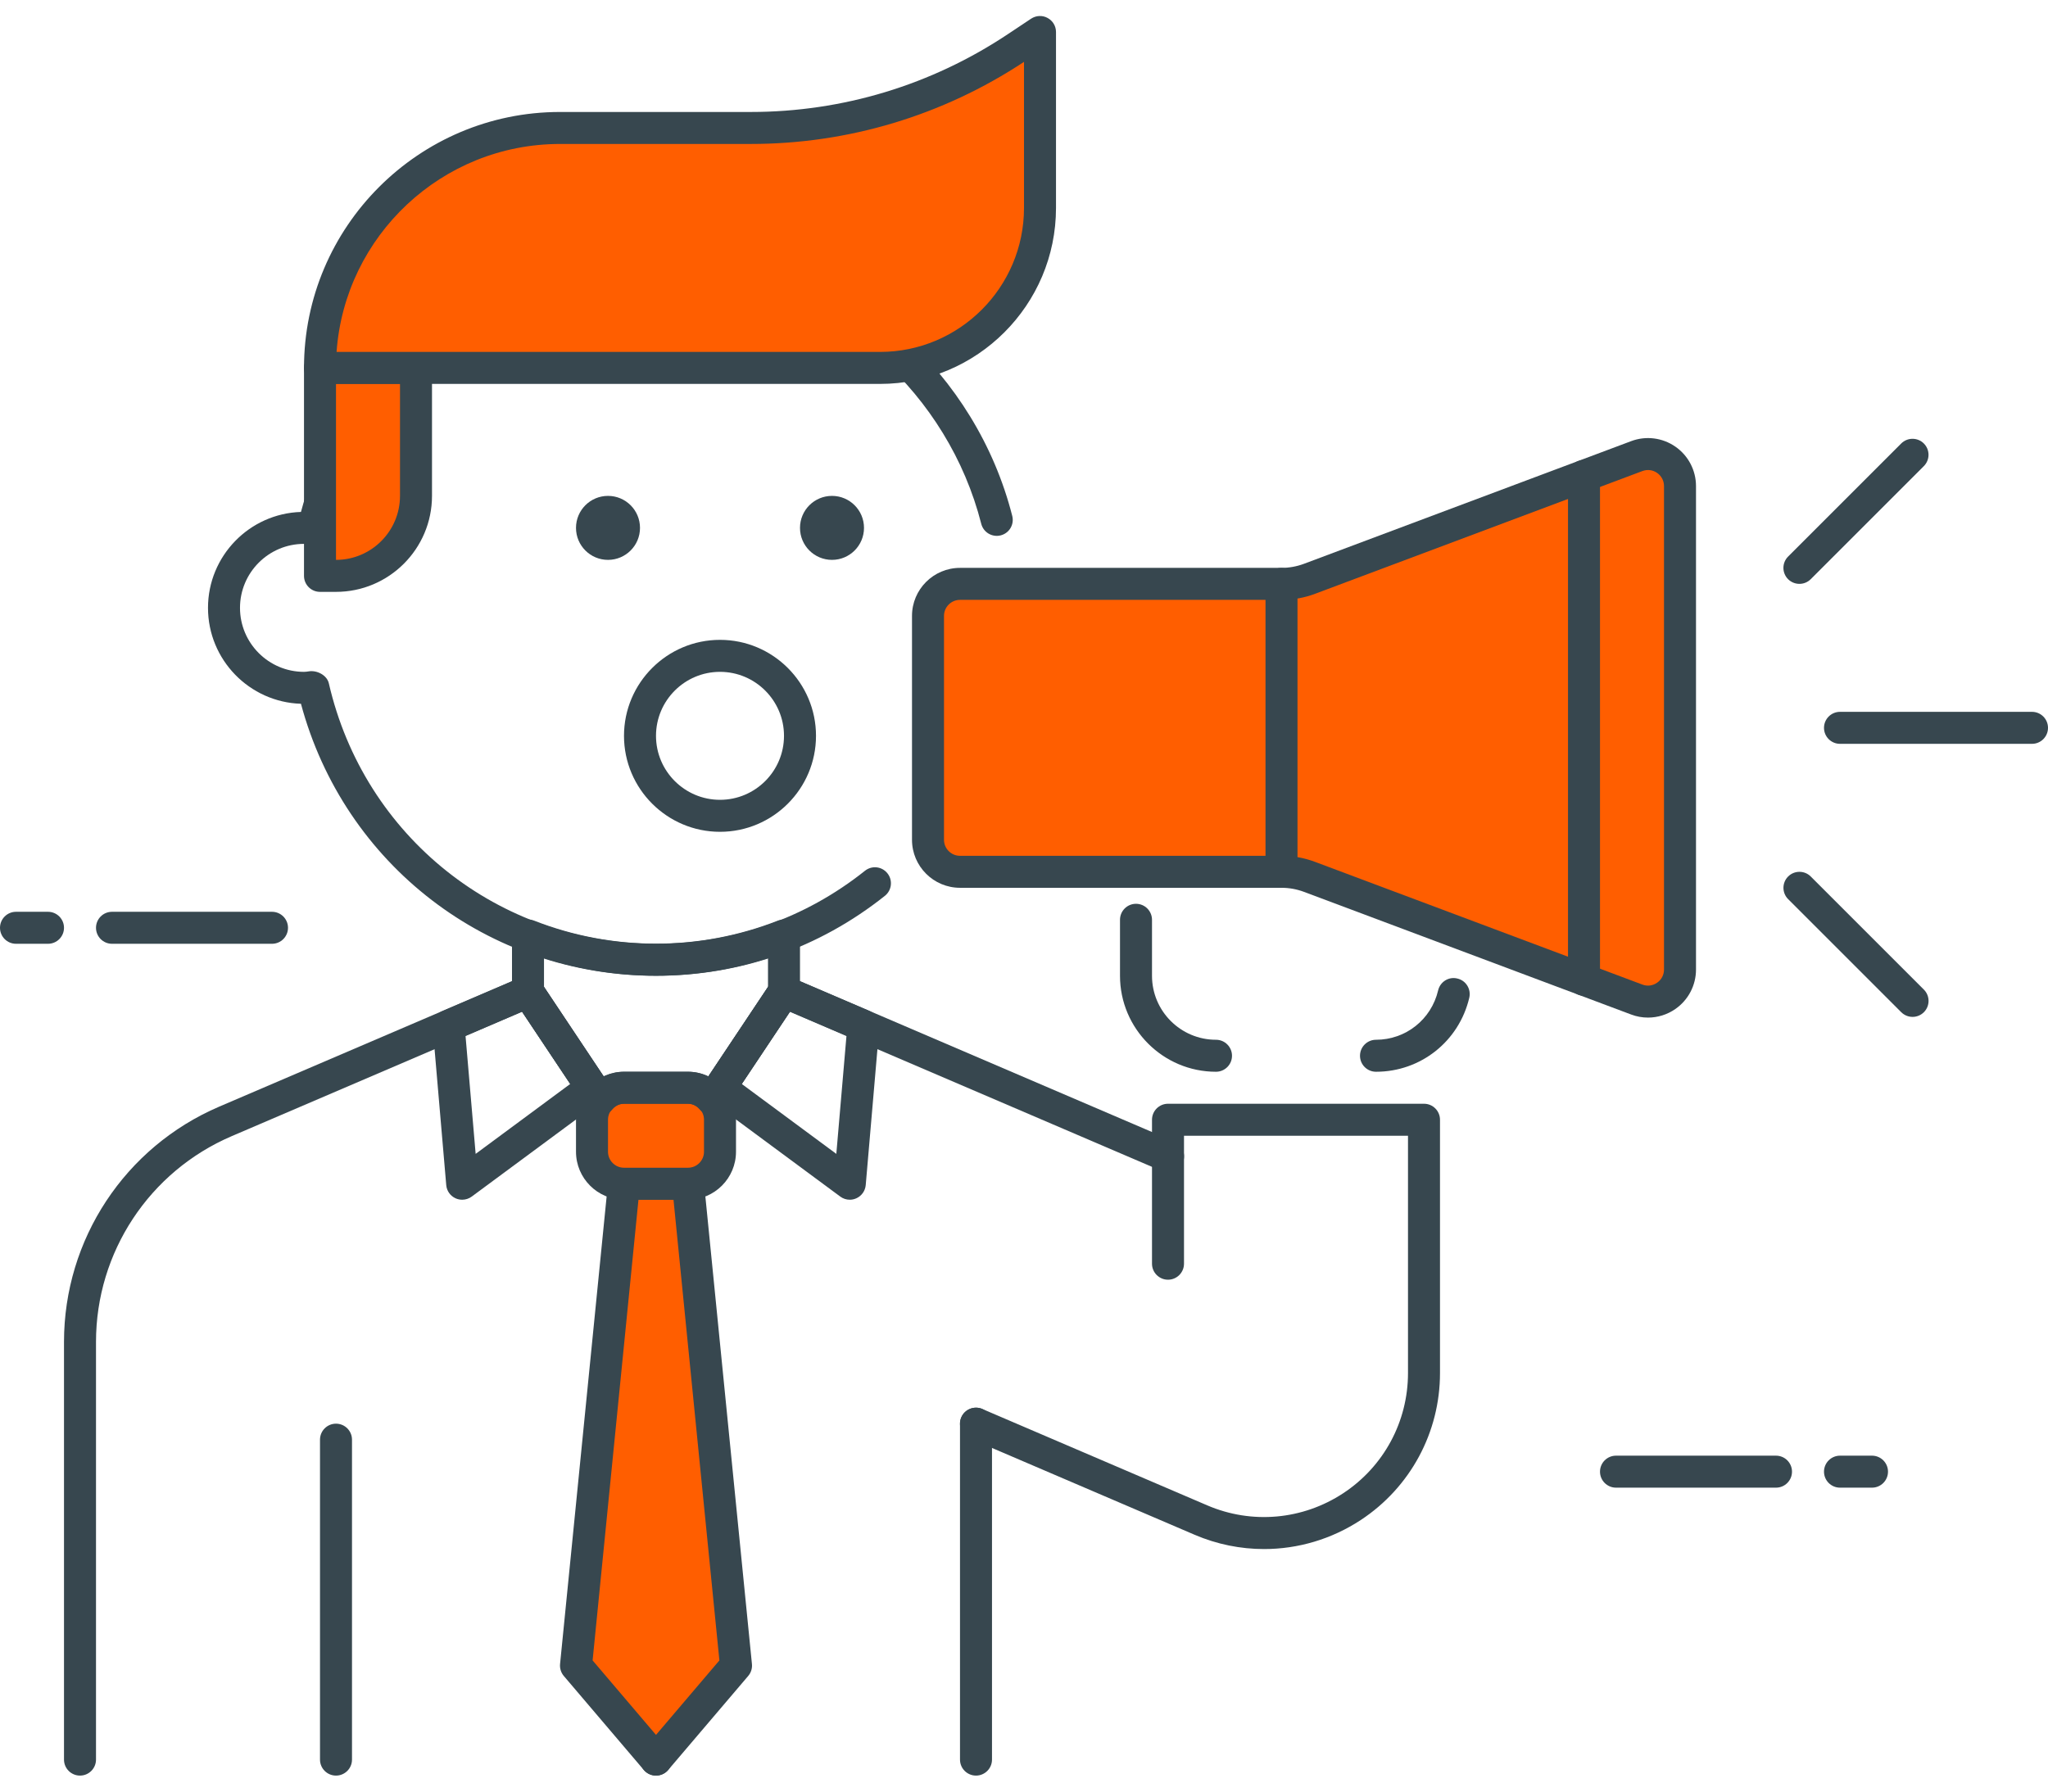 <?xml version="1.0" encoding="UTF-8"?>
<svg width="64px" height="56px" viewBox="0 0 64 56" version="1.1" xmlns="http://www.w3.org/2000/svg" xmlns:xlink="http://www.w3.org/1999/xlink">
    <title>announce</title>
    <g id="Page-1" stroke="none" stroke-width="1" fill="none" fill-rule="evenodd">
        <g id="Artboard" transform="translate(-49, -107)" fill-rule="nonzero">
            <g id="announce" transform="translate(49, 107.5)">
                <g id="Group" transform="translate(50, 45)" fill="#37474F">
                    <path d="M5.5,1 L0.5,1 C0.224,1 0,0.776 0,0.5 C0,0.224 0.224,0 0.5,0 L5.5,0 C5.776,0 6,0.224 6,0.5 C6,0.776 5.776,1 5.5,1 Z" id="Path"></path>
                    <path d="M8.5,1 L7.5,1 C7.224,1 7,0.776 7,0.5 C7,0.224 7.224,0 7.5,0 L8.5,0 C8.776,0 9,0.224 9,0.5 C9,0.776 8.776,1 8.5,1 Z" id="Path"></path>
                </g>
                <g id="Group" transform="translate(0, 28)" fill="#37474F">
                    <path d="M8.5,1 L3.5,1 C3.224,1 3,0.776 3,0.5 C3,0.224 3.224,0 3.5,0 L8.5,0 C8.776,0 9,0.224 9,0.5 C9,0.776 8.776,1 8.5,1 Z" id="Path"></path>
                    <path d="M1.5,1 L0.5,1 C0.224,1 0,0.776 0,0.5 C0,0.224 0.224,0 0.5,0 L1.5,0 C1.776,0 2,0.224 2,0.5 C2,0.776 1.776,1 1.5,1 Z" id="Path"></path>
                </g>
                <g id="Group" transform="translate(2, -0)">
                    <g transform="translate(0, 27.75)">
                        <path d="M36,5.25 C34.346,5.25 33,3.904 33,2.25 L33,0.5 C33,0.224 33.224,0 33.5,0 C33.776,0 34,0.224 34,0.5 L34,2.25 C34,3.353 34.897,4.25 36,4.25 C36.276,4.25 36.5,4.474 36.5,4.75 C36.5,5.026 36.276,5.25 36,5.25 Z" id="Path" fill="#37474F"></path>
                        <g transform="translate(0, 0.49)">
                            <path d="M8.5,26.76 C8.224,26.76 8,26.536 8,26.26 L8,16.26 C8,15.984 8.224,15.76 8.5,15.76 C8.776,15.76 9,15.984 9,16.26 L9,26.26 C9,26.536 8.776,26.76 8.5,26.76 Z" id="Path" fill="#37474F"></path>
                            <path d="M28.5,26.76 C28.224,26.76 28,26.536 28,26.26 L28,15.76 C28,15.484 28.224,15.26 28.5,15.26 C28.776,15.26 29,15.484 29,15.76 L29,26.26 C29,26.536 28.776,26.76 28.5,26.76 Z" id="Path" fill="#37474F"></path>
                            <path d="M18.5,26.76 C18.224,26.76 18,26.536 18,26.26 L18,8.26 C18,7.984 18.224,7.76 18.5,7.76 C18.776,7.76 19,7.984 19,8.26 L19,26.26 C19,26.536 18.776,26.76 18.5,26.76 Z" id="Path" fill="#37474F"></path>
                            <path d="M37.502,19.679 C36.768,19.679 36.031,19.532 35.333,19.233 L28.303,16.22 C28.049,16.111 27.931,15.817 28.04,15.563 C28.148,15.309 28.445,15.193 28.696,15.3 L35.726,18.313 C37.12,18.912 38.709,18.768 39.976,17.934 C41.244,17.099 42,15.695 42,14.177 L42,6.76 L35,6.76 L35,10.76 C35,11.036 34.776,11.26 34.5,11.26 C34.224,11.26 34,11.036 34,10.76 L34,6.26 C34,5.984 34.224,5.76 34.5,5.76 L42.5,5.76 C42.776,5.76 43,5.984 43,6.26 L43,14.177 C43,16.031 42.076,17.748 40.528,18.769 C39.613,19.371 38.562,19.679 37.502,19.679 Z" id="Path" fill="#37474F"></path>
                            <path d="M0.5,26.76 C0.224,26.76 0,26.536 0,26.26 L0,13.205 C0,10 1.903,7.114 4.849,5.851 L14.304,1.799 C14.525,1.706 14.783,1.781 14.917,1.982 L18.501,7.358 L22.085,1.982 C22.219,1.782 22.479,1.706 22.698,1.799 L34.699,6.943 C34.953,7.052 35.071,7.346 34.962,7.6 C34.854,7.854 34.558,7.971 34.306,7.863 L22.687,2.883 L18.917,8.537 C18.731,8.814 18.271,8.814 18.085,8.537 L14.315,2.883 L5.243,6.772 C2.665,7.876 1,10.402 1,13.205 L1,26.26 C1,26.536 0.776,26.76 0.5,26.76 Z" id="Path" fill="#37474F"></path>
                            <g transform="translate(15.5, 7.76)">
                                <polygon id="Path" fill="#FF5E00" points="5.5 15.563 3 18.5 0.5 15.563 2 0.5 4 0.5"></polygon>
                                <path d="M3,19 C2.854,19 2.714,18.936 2.619,18.824 L0.119,15.886 C0.031,15.782 -0.011,15.648 0.002,15.512 L1.502,0.45 C1.527,0.194 1.743,0 2,0 L4,0 C4.257,0 4.472,0.194 4.498,0.45 L5.998,15.512 C6.012,15.648 5.969,15.783 5.881,15.886 L3.381,18.824 C3.286,18.936 3.146,19 3,19 Z M1.019,15.4 L3,17.728 L4.981,15.4 L3.547,1 L2.452,1 L1.019,15.4 Z" id="Shape" fill="#37474F"></path>
                            </g>
                            <g transform="translate(11.519, 1.76)" fill="#37474F" id="Shape">
                                <path d="M0.924,7 C0.854,7 0.784,6.985 0.718,6.956 C0.553,6.881 0.441,6.724 0.426,6.543 L0.002,1.606 C-0.017,1.391 0.105,1.188 0.303,1.103 L2.784,0.04 C3.005,-0.053 3.263,0.022 3.397,0.223 L5.397,3.223 C5.545,3.445 5.493,3.744 5.278,3.903 L1.221,6.903 C1.134,6.967 1.029,7 0.924,7 Z M1.029,1.881 L1.345,5.567 L4.301,3.381 L2.796,1.123 L1.029,1.881 Z"></path>
                                <path d="M13.037,7 C12.932,7 12.827,6.967 12.74,6.902 L8.684,3.902 C8.47,3.743 8.417,3.444 8.565,3.222 L10.565,0.222 C10.699,0.022 10.959,-0.054 11.178,0.039 L13.659,1.102 C13.857,1.187 13.979,1.39 13.96,1.605 L13.535,6.542 C13.519,6.723 13.408,6.88 13.243,6.955 C13.177,6.985 13.107,7 13.037,7 Z M9.661,3.381 L12.616,5.567 L12.933,1.881 L11.166,1.123 L9.661,3.381 Z"></path>
                            </g>
                            <g transform="translate(16, 4.76)">
                                <path d="M3.5,3.5 L1.5,3.5 C0.948,3.5 0.5,3.052 0.5,2.5 L0.5,1.5 C0.5,0.948 0.948,0.5 1.5,0.5 L3.5,0.5 C4.052,0.5 4.5,0.948 4.5,1.5 L4.5,2.5 C4.5,3.052 4.052,3.5 3.5,3.5 Z" id="Path" fill="#FF5E00"></path>
                                <path d="M3.5,4 L1.5,4 C0.673,4 0,3.327 0,2.5 L0,1.5 C0,0.673 0.673,0 1.5,0 L3.5,0 C4.327,0 5,0.673 5,1.5 L5,2.5 C5,3.327 4.327,4 3.5,4 Z M1.5,1 C1.224,1 1,1.225 1,1.5 L1,2.5 C1,2.775 1.224,3 1.5,3 L3.5,3 C3.776,3 4,2.775 4,2.5 L4,1.5 C4,1.225 3.776,1 3.5,1 L1.5,1 Z" id="Shape" fill="#37474F"></path>
                            </g>
                            <path d="M20.256,6.125 C20.109,6.125 19.969,6.061 19.874,5.947 C19.815,5.877 19.688,5.759 19.5,5.759 L17.5,5.759 C17.312,5.759 17.185,5.876 17.126,5.947 C17.025,6.067 16.877,6.136 16.715,6.124 C16.558,6.115 16.415,6.033 16.327,5.902 L14.083,2.537 C14.029,2.455 14,2.359 14,2.26 L14,0.499 C14,0.334 14.082,0.179 14.218,0.086 C14.355,-0.007 14.529,-0.025 14.682,0.033 C17.14,0.998 19.859,0.998 22.317,0.033 C22.472,-0.025 22.645,-0.007 22.781,0.086 C22.918,0.179 23,0.334 23,0.499 L23,2.26 C23,2.359 22.971,2.455 22.916,2.537 L20.672,5.902 C20.585,6.033 20.441,6.115 20.284,6.124 C20.275,6.125 20.266,6.125 20.256,6.125 Z M17.5,4.76 L19.5,4.76 C19.721,4.76 19.937,4.812 20.134,4.907 L22,2.109 L22,1.209 C19.728,1.941 17.272,1.941 15,1.209 L15,2.109 L16.866,4.908 C17.063,4.812 17.279,4.76 17.5,4.76 Z" id="Shape" fill="#37474F"></path>
                        </g>
                        <path d="M41,5.25 C40.724,5.25 40.5,5.026 40.5,4.75 C40.5,4.474 40.724,4.25 41,4.25 C41.929,4.25 42.728,3.616 42.941,2.708 C43.004,2.438 43.273,2.268 43.543,2.336 C43.812,2.398 43.978,2.668 43.915,2.937 C43.594,4.299 42.396,5.25 41,5.25 Z" id="Path" fill="#37474F"></path>
                    </g>
                    <g transform="translate(4.5, 0)">
                        <path d="M14,30 C8.757,30 4.254,26.525 2.905,21.498 C1.295,21.448 0,20.122 0,18.5 C0,16.878 1.295,15.552 2.905,15.502 C4.419,9.853 9.849,6.276 15.725,7.126 C20.225,7.78 24.005,11.196 25.133,15.627 C25.201,15.895 25.04,16.166 24.772,16.234 C24.505,16.302 24.232,16.141 24.164,15.873 C23.135,11.83 19.685,8.713 15.581,8.116 C10.086,7.311 5.012,10.765 3.776,16.141 C3.719,16.391 3.482,16.56 3.228,16.525 C3.099,16.508 3.051,16.5 3,16.5 C1.897,16.5 1,17.397 1,18.5 C1,19.603 1.897,20.5 3,20.5 C3.051,20.5 3.099,20.492 3.148,20.485 C3.407,20.442 3.718,20.606 3.776,20.858 C4.878,25.652 9.082,29 14,29 C16.397,29 18.655,28.211 20.53,26.718 C20.747,26.544 21.061,26.581 21.233,26.798 C21.405,27.014 21.369,27.328 21.153,27.501 C19.099,29.136 16.625,30 14,30 Z" id="Path" fill="#37474F"></path>
                        <g transform="translate(11.5, 15)" fill="#37474F" id="Oval">
                            <circle cx="8" cy="1" r="1"></circle>
                            <circle cx="1" cy="1" r="1"></circle>
                        </g>
                        <g transform="translate(3, 10.5)">
                            <path d="M1,7 L0.5,7 L0.5,0.5 L3.5,0.5 L3.5,4.5 C3.5,5.881 2.381,7 1,7 Z" id="Path" fill="#FF5E00"></path>
                            <path d="M1,7.5 L0.5,7.5 C0.224,7.5 0,7.276 0,7 L0,0.5 C0,0.224 0.224,0 0.5,0 L3.5,0 C3.776,0 4,0.224 4,0.5 L4,4.5 C4,6.154 2.654,7.5 1,7.5 Z M1,1 L1,6.5 C2.103,6.5 3,5.603 3,4.5 L3,1 L1,1 Z" id="Shape" fill="#37474F"></path>
                        </g>
                        <g transform="translate(3, -0)">
                            <path d="M18,11 L0.5,11 L0.5,11 C0.5,6.858 3.858,3.5 8,3.5 L13.958,3.5 C16.919,3.5 19.815,2.623 22.279,0.981 L23,0.5 L23,6 C23,8.761 20.761,11 18,11 Z" id="Path" fill="#FF5E00"></path>
                            <path d="M18,11.5 L0.5,11.5 C0.224,11.5 0,11.276 0,11 C0,6.589 3.589,3 8,3 L13.958,3 C16.83,3 19.611,2.158 22.001,0.564 L22.722,0.084 C22.877,-0.018 23.074,-0.028 23.235,0.06 C23.398,0.146 23.5,0.315 23.5,0.5 L23.5,6 C23.5,9.032 21.033,11.5 18,11.5 Z M1.018,10.5 L18,10.5 C20.481,10.5 22.5,8.481 22.5,6 L22.5,1.434 C19.958,3.112 17.006,4 13.958,4 L8,4 C4.309,4 1.275,6.873 1.018,10.5 Z" id="Shape" fill="#37474F"></path>
                        </g>
                        <path d="M16,25.5 C14.346,25.5 13,24.154 13,22.5 C13,20.846 14.346,19.5 16,19.5 C17.654,19.5 19,20.846 19,22.5 C19,24.154 17.654,25.5 16,25.5 Z M16,20.5 C14.897,20.5 14,21.397 14,22.5 C14,23.603 14.897,24.5 16,24.5 C17.103,24.5 18,23.603 18,22.5 C18,21.397 17.103,20.5 16,20.5 Z" id="Shape" fill="#37474F"></path>
                    </g>
                </g>
                <g id="Group" transform="translate(28.5, 13.193)">
                    <g transform="translate(27.232, 0.023)" fill="#37474F" id="Path">
                        <path d="M7.768,9.534 L1.768,9.534 C1.492,9.534 1.268,9.31 1.268,9.034 C1.268,8.758 1.492,8.534 1.768,8.534 L7.768,8.534 C8.044,8.534 8.268,8.758 8.268,9.034 C8.268,9.31 8.044,9.534 7.768,9.534 Z"></path>
                        <path d="M4.036,18.069 C3.908,18.069 3.78,18.02 3.682,17.923 L0.147,14.388 C-0.048,14.193 -0.048,13.876 0.147,13.681 C0.342,13.486 0.659,13.486 0.854,13.681 L4.389,17.216 C4.584,17.411 4.584,17.728 4.389,17.923 C4.291,18.02 4.164,18.069 4.036,18.069 Z"></path>
                        <path d="M0.5,4.534 C0.372,4.534 0.244,4.485 0.146,4.388 C-0.049,4.193 -0.049,3.876 0.146,3.681 L3.681,0.146 C3.876,-0.049 4.193,-0.049 4.388,0.146 C4.583,0.341 4.583,0.658 4.388,0.853 L0.853,4.388 C0.756,4.485 0.628,4.534 0.5,4.534 Z"></path>
                    </g>
                    <g>
                        <g>
                            <path d="M0.5,12.557 L0.5,5.557 C0.5,5.005 0.948,4.557 1.5,4.557 L11.546,4.557 C11.846,4.557 12.143,4.503 12.424,4.398 L22.648,0.564 C23.302,0.319 23.999,0.802 23.999,1.5 L23.999,16.614 C23.999,17.312 23.302,17.795 22.648,17.55 L12.424,13.716 C12.143,13.611 11.846,13.557 11.546,13.557 L1.5,13.557 C0.948,13.557 0.5,13.109 0.5,12.557 Z" id="Path" fill="#FF5E00"></path>
                            <path d="M23,18.114 C22.823,18.114 22.645,18.083 22.474,18.018 L12.249,14.184 C12.024,14.1 11.788,14.057 11.547,14.057 L1.5,14.057 C0.673,14.057 0,13.384 0,12.557 L0,5.557 C0,4.73 0.673,4.057 1.5,4.057 L11.546,4.057 C11.787,4.057 12.023,4.014 12.248,3.93 L22.473,0.096 C22.933,-0.078 23.45,-0.013 23.854,0.267 C24.259,0.547 24.5,1.008 24.5,1.5 L24.5,16.613 C24.5,17.105 24.259,17.566 23.854,17.846 C23.6,18.023 23.301,18.114 23,18.114 Z M1.5,5.057 C1.224,5.057 1,5.282 1,5.557 L1,12.557 C1,12.832 1.224,13.057 1.5,13.057 L11.546,13.057 C11.907,13.057 12.262,13.121 12.599,13.248 L22.824,17.082 C22.98,17.141 23.148,17.119 23.284,17.024 C23.421,16.93 23.5,16.78 23.5,16.614 L23.5,1.5 C23.5,1.334 23.421,1.184 23.285,1.089 C23.149,0.994 22.981,0.973 22.825,1.031 L12.6,4.866 C12.263,4.993 11.908,5.057 11.547,5.057 L1.5,5.057 Z" id="Shape" fill="#37474F"></path>
                        </g>
                        <path d="M21,17.432 C20.724,17.432 20.5,17.208 20.5,16.932 L20.5,1.182 C20.5,0.906 20.724,0.682 21,0.682 C21.276,0.682 21.5,0.906 21.5,1.182 L21.5,16.932 C21.5,17.208 21.276,17.432 21,17.432 Z" id="Path" fill="#37474F"></path>
                        <path d="M11.547,14.057 C11.271,14.057 11.047,13.833 11.047,13.557 L11.047,4.557 C11.047,4.281 11.271,4.057 11.547,4.057 C11.823,4.057 12.047,4.281 12.047,4.557 L12.047,13.557 C12.047,13.833 11.823,14.057 11.547,14.057 Z" id="Path" fill="#37474F"></path>
                    </g>
                </g>
            </g>
        </g>
    </g>
</svg>